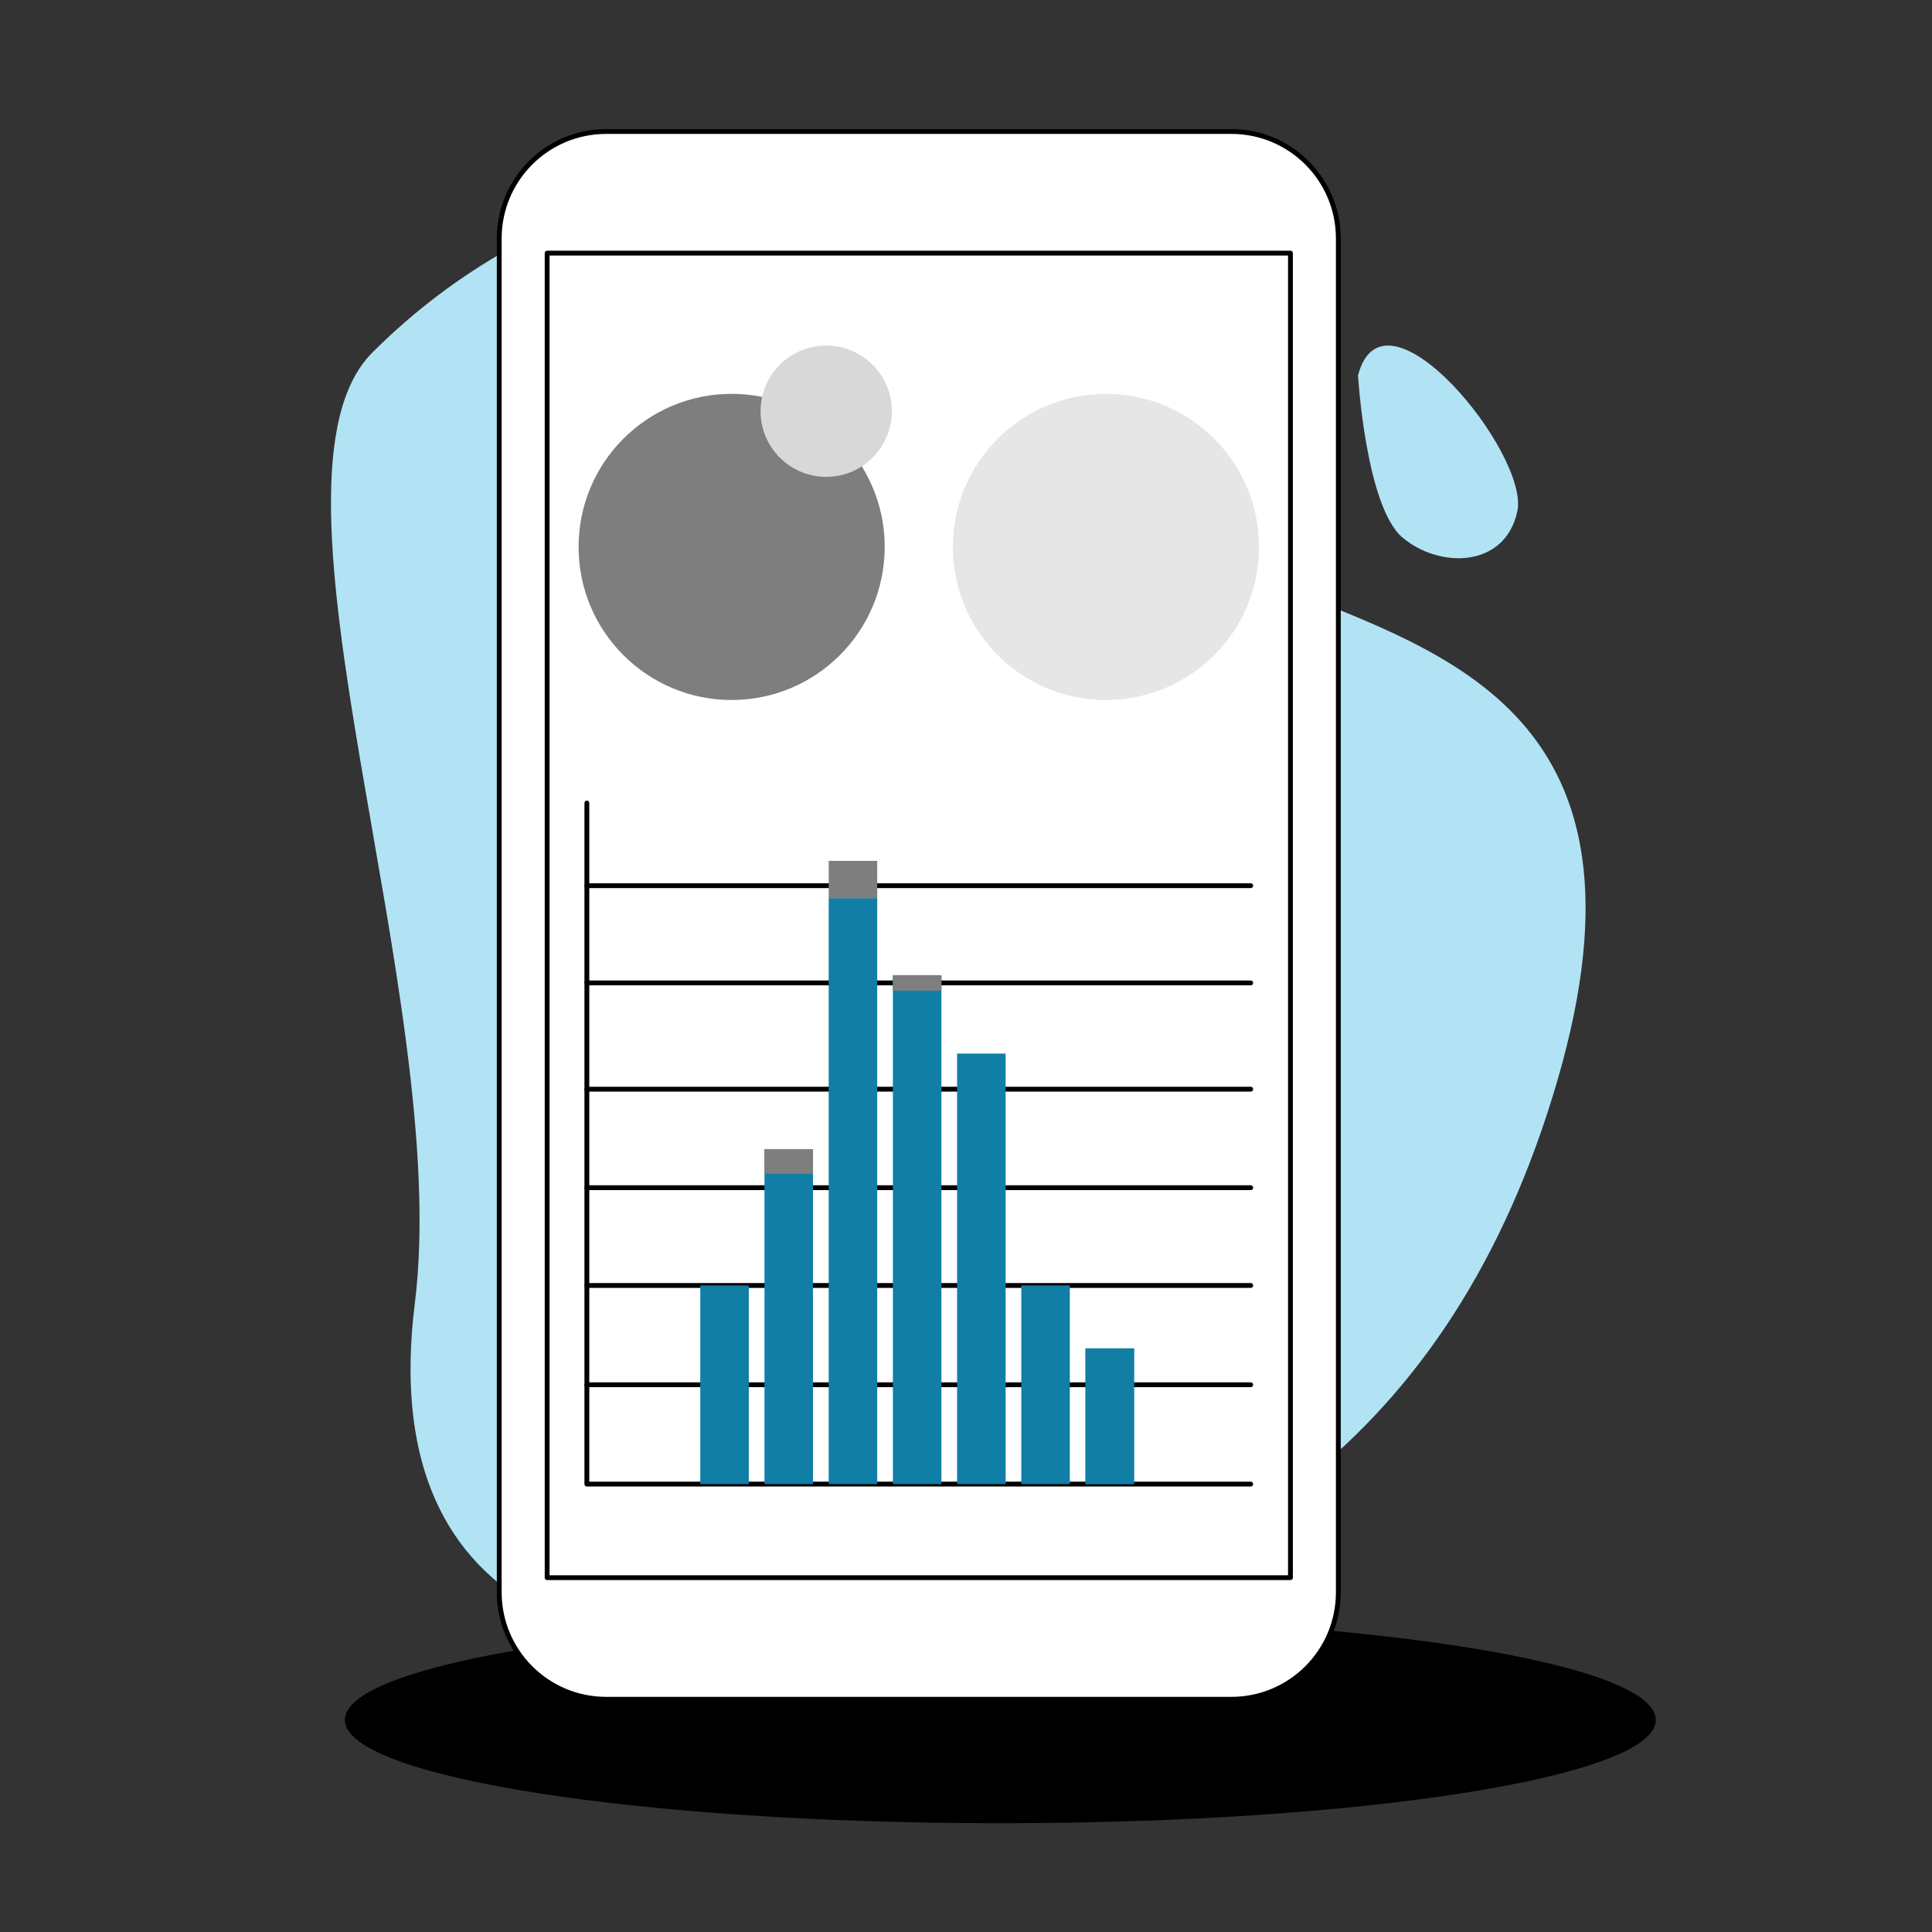 <?xml version="1.0" encoding="UTF-8" standalone="no"?>
<!DOCTYPE svg PUBLIC "-//W3C//DTD SVG 1.1//EN" "http://www.w3.org/Graphics/SVG/1.1/DTD/svg11.dtd">
<svg width="100%" height="100%" viewBox="0 0 1667 1667" version="1.1" xmlns="http://www.w3.org/2000/svg" xmlns:xlink="http://www.w3.org/1999/xlink" xml:space="preserve" xmlns:serif="http://www.serif.com/" style="fill-rule:evenodd;clip-rule:evenodd;stroke-linecap:round;stroke-linejoin:round;stroke-miterlimit:5.944;">
    <rect x="0" y="0" width="1667" height="1667" fill="#333333" stroke="none"/>
    <g transform="matrix(1,0,0,1,-19291.5,-4802.07)">
        <g id="step-4" serif:id="step 4" transform="matrix(4.167,0,0,4.167,19291.5,4802.07)">
            <rect x="0" y="0" width="400" height="400" style="fill:none;"/>
            <g id="Layer-9" serif:id="Layer 9">
                <g transform="matrix(1,0,0,1,77.105,306.622)">
                    <path d="M0,-233.622C35.276,-268.898 82.855,-276.641 109.362,-265.251C135.869,-253.861 154.765,-198.818 188.533,-185.033C222.301,-171.248 267.334,-158.439 245.434,-83.075C223.533,-7.712 172.749,23.996 109.362,33.508C45.975,43.019 0.936,26.167 8.791,-36.747C16.646,-99.661 -26.158,-207.464 0,-233.622" style="fill:rgb(177,227,245);fill-rule:nonzero;"/>
                </g>
                <g transform="matrix(1,0,0,1,281.193,96.99)">
                    <path d="M0,-19.247C0,-19.247 1.63,7.896 9.21,14.312C16.791,20.728 30.441,20.728 32.992,8.883C35.544,-2.961 5.418,-39.975 0,-19.247" style="fill:rgb(177,227,245);fill-rule:nonzero;"/>
                </g>
                <g transform="matrix(0,-1,-1,0,207.131,220.408)">
                    <path d="M-135.727,-135.727C-147.54,-135.727 -157.116,-74.96 -157.116,0C-157.116,74.96 -147.54,135.727 -135.727,135.727C-123.914,135.727 -114.338,74.96 -114.338,0C-114.338,-74.96 -123.914,-135.727 -135.727,-135.727" style="fill-rule:nonzero;"/>
                </g>
                <g transform="matrix(1,0,0,1,277.121,329.713)">
                    <path d="M0,-280.34L0,0C0,12.23 -9.914,22.144 -22.144,22.144L-151.602,22.144C-163.832,22.144 -173.746,12.23 -173.746,0L-173.746,-280.34C-173.746,-292.57 -163.832,-302.484 -151.602,-302.484L-22.144,-302.484C-9.914,-302.484 0,-292.57 0,-280.34Z" style="fill:white;fill-rule:nonzero;stroke:black;stroke-width:1px;"/>
                </g>
                <g transform="matrix(-1,0,0,1,380.497,-20.912)">
                    <rect x="113.292" y="73.322" width="153.913" height="274.268" style="fill:white;stroke:black;stroke-width:1px;stroke-miterlimit:4.755;"/>
                </g>
                <g transform="matrix(0,-1,-1,0,151.496,81.555)">
                    <path d="M-31.694,-31.694C-49.201,-31.694 -63.391,-17.505 -63.391,0.002C-63.391,17.506 -49.201,31.694 -31.694,31.694C-14.189,31.694 0.002,17.506 0.002,0.002C0.002,-17.505 -14.189,-31.694 -31.694,-31.694" style="fill:rgb(126,126,126);fill-rule:nonzero;"/>
                </g>
                <g transform="matrix(0,-1,-1,0,171.076,71.556)">
                    <path d="M-13.591,-13.591C-21.098,-13.591 -27.182,-7.506 -27.182,0C-27.182,7.507 -21.098,13.591 -13.591,13.591C-6.084,13.591 0,7.507 0,0C0,-7.506 -6.084,-13.591 -13.591,-13.591" style="fill:rgb(216,216,216);fill-rule:nonzero;"/>
                </g>
                <g transform="matrix(0,-1,-1,0,229.002,81.555)">
                    <path d="M-31.694,-31.694C-49.201,-31.694 -63.391,-17.505 -63.391,0.002C-63.391,17.506 -49.201,31.694 -31.694,31.694C-14.189,31.694 0.002,17.506 0.002,0.002C0.002,-17.505 -14.189,-31.694 -31.694,-31.694" style="fill:rgb(230,230,230);fill-rule:nonzero;"/>
                </g>
                <g transform="matrix(1,0,0,1,121.517,307.301)">
                    <path d="M0,-141.024L0,0L137.462,0" style="fill:none;fill-rule:nonzero;stroke:black;stroke-width:1px;"/>
                </g>
                <g transform="matrix(-1,0,0,1,121.517,286.736)">
                    <path d="M-137.462,0L0,0" style="fill:none;fill-rule:nonzero;stroke:black;stroke-width:1px;"/>
                </g>
                <g transform="matrix(-1,0,0,1,121.517,266.172)">
                    <path d="M-137.462,0L0,0" style="fill:none;fill-rule:nonzero;stroke:black;stroke-width:1px;"/>
                </g>
                <g transform="matrix(-1,0,0,1,121.517,245.93)">
                    <path d="M-137.462,0L0,0" style="fill:none;fill-rule:nonzero;stroke:black;stroke-width:1px;"/>
                </g>
                <g transform="matrix(-1,0,0,1,121.517,225.527)">
                    <path d="M-137.462,0L0,0" style="fill:none;fill-rule:nonzero;stroke:black;stroke-width:1px;"/>
                </g>
                <g transform="matrix(-1,0,0,1,121.517,203.527)">
                    <path d="M-137.462,0L0,0" style="fill:none;fill-rule:nonzero;stroke:black;stroke-width:1px;"/>
                </g>
                <g transform="matrix(-1,0,0,1,121.517,183.389)">
                    <path d="M-137.462,0L0,0" style="fill:none;fill-rule:nonzero;stroke:black;stroke-width:1px;"/>
                </g>
                <g transform="matrix(-1,0,0,1,326.643,80.924)">
                    <rect x="158.298" y="157.017" width="10.047" height="5.042" style="fill:rgb(17,126,166);"/>
                </g>
                <g transform="matrix(-1,0,0,1,353.233,-35.681)">
                    <rect x="171.593" y="213.937" width="10.047" height="7.807" style="fill:rgb(126,126,126);"/>
                </g>
                <g transform="matrix(-1,0,0,1,379.823,7.054)">
                    <rect x="184.888" y="194.877" width="10.047" height="3.192" style="fill:rgb(17,126,166);"/>
                </g>
                <g transform="matrix(-1,0,0,1,326.643,150.248)">
                    <rect x="158.298" y="92.7" width="10.047" height="64.352" style="fill:rgb(17,126,166);"/>
                </g>
                <g transform="matrix(-1,0,0,1,353.233,93.316)">
                    <rect x="171.593" y="92.699" width="10.047" height="121.286" style="fill:rgb(17,126,166);"/>
                </g>
                <g transform="matrix(-1,0,0,1,379.823,112.423)">
                    <rect x="184.888" y="92.7" width="10.047" height="102.177" style="fill:rgb(17,126,166);"/>
                </g>
                <g transform="matrix(-1,0,0,1,406.411,125.458)">
                    <rect x="198.182" y="92.7" width="10.047" height="89.142" style="fill:rgb(17,126,166);"/>
                </g>
                <g transform="matrix(-1,0,0,1,432.999,173.473)">
                    <rect x="211.476" y="92.699" width="10.047" height="41.129" style="fill:rgb(17,126,166);"/>
                </g>
                <g transform="matrix(-1,0,0,1,300.053,173.473)">
                    <rect x="145.003" y="92.699" width="10.047" height="41.129" style="fill:rgb(17,126,166);"/>
                </g>
                <g transform="matrix(-1,0,0,1,459.587,186.508)">
                    <rect x="224.77" y="92.699" width="10.047" height="28.094" style="fill:rgb(17,126,166);"/>
                </g>
                <g transform="matrix(-1,0,0,1,326.643,80.924)">
                    <rect x="158.298" y="157.017" width="10.047" height="5.042" style="fill:rgb(126,126,126);"/>
                </g>
                <g transform="matrix(-1,0,0,1,379.823,7.054)">
                    <rect x="184.888" y="194.877" width="10.047" height="3.192" style="fill:rgb(126,126,126);"/>
                </g>
                <g transform="matrix(-1,0,0,1,459.587,186.508)">
                    <rect x="224.77" y="92.699" width="10.047" height="28.094" style="fill:rgb(17,126,166);"/>
                </g>
            </g>
        </g>
    </g>
</svg>

